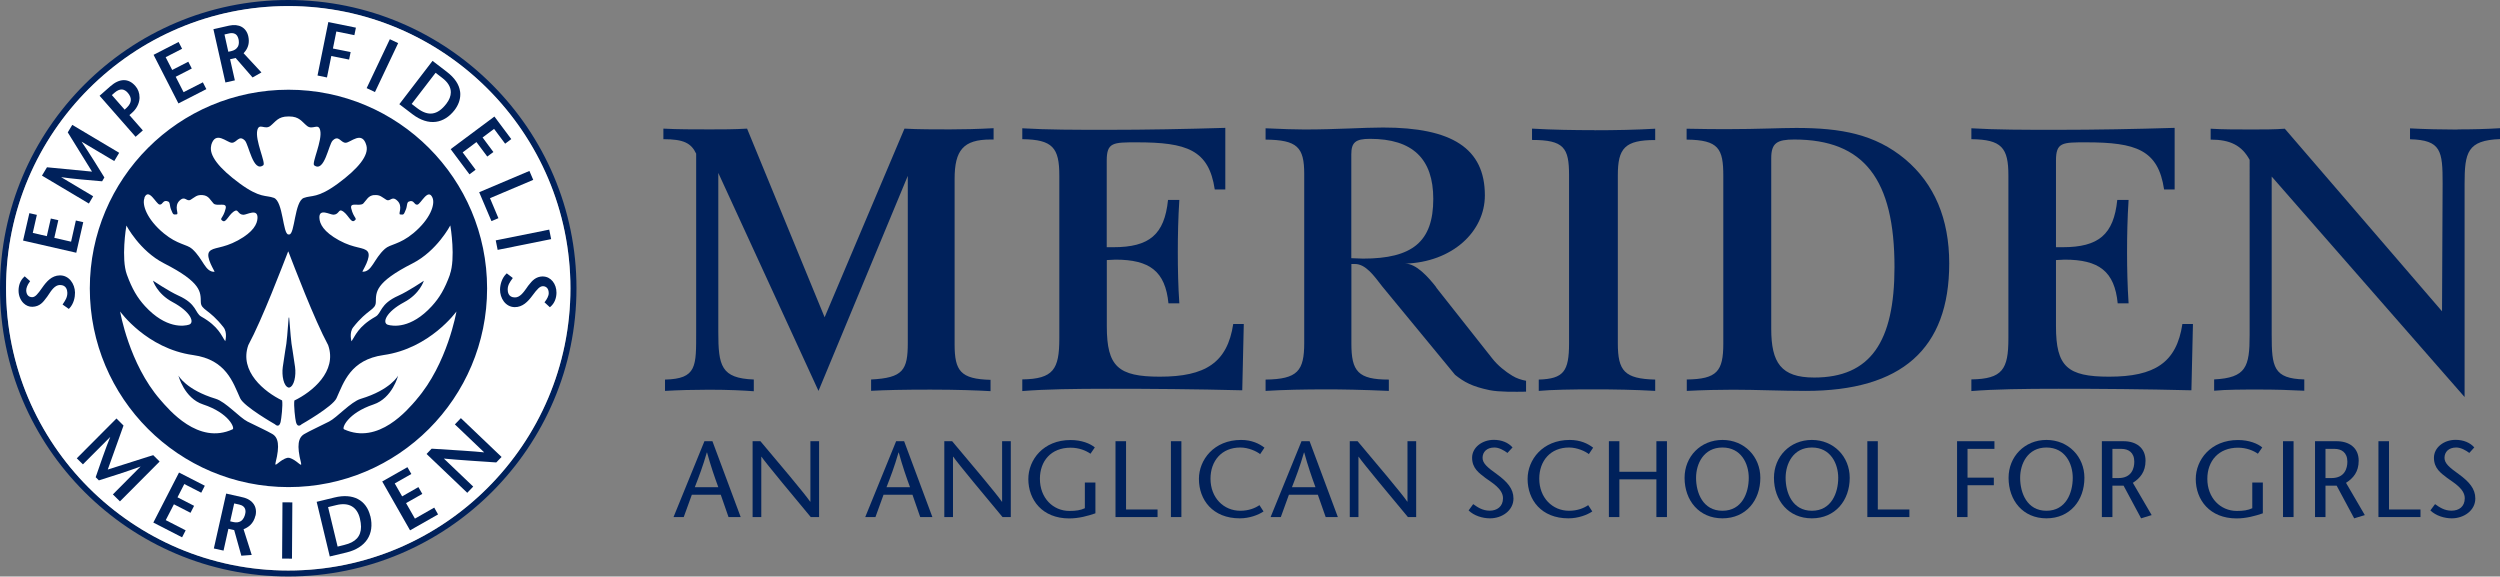 <svg xmlns="http://www.w3.org/2000/svg" width="293.68" height="67.73" viewBox="0 0 293.68 67.73"><rect x="0" y="0" width="293.68" height="67.73" fill="#808080" stroke="none"/><defs><style>.d{fill:#00215b;}.e{fill:#fff;}</style></defs><g id="a"></g><g id="b"><g id="c"><g><g><path class="d" d="M33.86,67.02C15.58,67.02,.71,52.14,.71,33.86S15.58,.72,33.86,.72s33.15,14.87,33.15,33.15-14.87,33.15-33.15,33.15M33.86,0C15.19,0,0,15.19,0,33.86s15.19,33.86,33.86,33.86,33.86-15.19,33.86-33.86S52.53,0,33.86,0"></path><path class="e" d="M33.86,.71C15.58,.71,.71,15.58,.71,33.87s14.87,33.15,33.15,33.15,33.15-14.87,33.15-33.15S52.14,.71,33.86,.71"></path><path class="d" d="M48.92,46.95c-1.01,1.16-4.46,5.34-8.51,3.48-.28-.13,.42-1.9,3.47-2.92,2.22-.74,2.89-3.39,2.89-3.39,0,0-.87,1.67-4.39,2.73-1.17,.35-2.79,2.2-3.72,2.67-1.65,.83-2.16,1.04-2.9,1.46-.74,.42-.91,1.36-.41,3.34,.19,.77-.45-.31-1.39-.54h-.19c-.94,.22-1.58,1.3-1.39,.53,.5-1.99,.32-2.93-.41-3.34-.74-.42-1.24-.63-2.9-1.45-.93-.47-2.55-2.31-3.72-2.67-3.51-1.06-4.39-2.73-4.39-2.73,0,0,.67,2.66,2.9,3.39,3.06,1.01,3.75,2.79,3.47,2.92-4.04,1.87-7.49-2.31-8.51-3.48-3.67-4.22-4.71-10.36-4.71-10.36,0,0,3.11,4.36,8.57,5.12,3.89,.54,4.68,3.2,5.53,5.07,.45,.99,4.09,3.06,4.09,3.06,0,0,.47,.5,.66-.25,.09-.39,.28-1.98,.18-2.55-2.06-.99-5.07-3.41-3.97-6.5,1.64-3.04,4.05-9.39,4.67-10.98h.04c.62,1.6,3.03,7.95,4.67,10.99,1.09,3.09-1.91,5.51-3.97,6.5-.09,.56,.09,2.16,.19,2.54,.19,.75,.66,.25,.66,.25,0,0,3.65-2.07,4.1-3.06,.85-1.87,1.64-4.52,5.52-5.07,5.46-.77,8.57-5.12,8.57-5.12,0,0-1.05,6.15-4.71,10.36M14.84,26.48s1.56,2.99,4.42,4.45c4.46,2.27,4.3,3.4,4.33,4.56,.03,.95,.96,.78,2.66,2.95,.5,.63,.21,1.64,.21,1.64-.43-.59-.75-1.73-2.82-2.89-.75-.42-.48-1.48-2.69-2.47-1.13-.51-2.98-1.75-2.98-1.75,0,0,.45,1.53,2.31,2.52,2.17,1.16,2.61,2.43,1.92,2.65-.56,.18-2.69,.52-5.17-2.18-.9-.99-1.51-2.01-2.13-3.71-.68-1.88-.09-5.58-.05-5.76m2.11-3.27c.52-1.21,1.38,.75,1.78,.81,.41,.06,.37-.63,1.01-.36,.25,.1,.17,.53,.34,.93,.25,.6,.23,.64,.67,.58,.3-.03-.38-.95,.35-1.63,.65-.6,.8,.2,1.29-.09,.49-.29,.71-.61,1.42-.54,.71,.07,.87,.57,1.26,.98,.39,.41,1.62-.22,1.43,.59-.29,1.21-.81,1.16-.35,1.46,.42,.27,.75-.88,1.48-1.2,.34-.15,.34,.46,.95,.48,.41,.01,1.7-.8,1.66,.38-.03,.7-.47,1.63-2.3,2.63-1.84,1-2.91,.76-3.36,1.32-.5,.63,.7,2.37,.61,2.37-1.12,.03-1.31-1.5-2.63-2.69-.63-.56-1.72-.5-3.33-1.83-2.01-1.66-2.59-3.4-2.26-4.17m7.82-6.16c.5-1.82,1.86-.31,2.44-.31s.82-.96,1.52-.27c.47,.47,.97,3.81,2.17,2.91,.33-.25-1-2.94-.7-4.13,.23-.88,.89,.02,1.53-.49,.64-.51,.9-1.11,2.11-1.11h.1c1.2,0,1.47,.61,2.11,1.12,.64,.51,1.31-.39,1.53,.49,.3,1.19-1.03,3.89-.7,4.13,1.2,.9,1.69-2.44,2.17-2.91,.71-.7,.94,.26,1.52,.26s1.94-1.5,2.44,.31c.32,1.16-.93,2.7-3.34,4.48-2.42,1.77-3.06,1.34-4.01,1.69-1.1,.41-1.05,4.29-1.71,4.29h-.1c-.66-.01-.61-3.89-1.71-4.3-.95-.35-1.59,.08-4.01-1.69-2.42-1.78-3.66-3.32-3.34-4.48m19.13,5.85c.7-.07,.93,.25,1.42,.54,.49,.29,.63-.51,1.29,.1,.74,.68,.06,1.6,.35,1.63,.44,.06,.42,.02,.67-.58,.17-.4,.09-.83,.34-.93,.64-.27,.6,.42,1.01,.36,.4-.05,1.26-2.02,1.78-.81,.33,.77-.25,2.5-2.26,4.17-1.62,1.34-2.71,1.27-3.33,1.83-1.33,1.19-1.51,2.72-2.64,2.69-.09,0,1.11-1.74,.61-2.37-.44-.56-1.51-.31-3.36-1.32-1.84-1.01-2.28-1.94-2.31-2.64-.05-1.17,1.25-.36,1.66-.37,.61-.02,.61-.63,.95-.48,.73,.32,1.06,1.47,1.48,1.2,.46-.31-.06-.25-.35-1.46-.19-.81,1.03-.17,1.43-.59,.39-.41,.56-.91,1.26-.98m8.91,9.34c-.62,1.71-1.23,2.72-2.13,3.71-2.47,2.7-4.6,2.36-5.17,2.19-.68-.22-.25-1.49,1.92-2.65,1.86-.99,2.31-2.52,2.31-2.52,0,0-1.85,1.25-2.98,1.75-2.22,.99-1.95,2.05-2.7,2.47-2.07,1.17-2.39,2.3-2.82,2.89,0,0-.29-1.02,.2-1.64,1.7-2.17,2.63-2.01,2.66-2.96,.03-1.16-.14-2.29,4.33-4.56,2.86-1.46,4.42-4.45,4.42-4.45,.04,.18,.63,3.88-.05,5.76M33.89,10.54c-12.89,0-23.34,10.45-23.34,23.34s10.45,23.34,23.34,23.34,23.33-10.45,23.33-23.34-10.45-23.34-23.33-23.34"></path><path class="d" d="M33.97,45.53h-.06c-.59-.13-.83-1.41-.69-2.42,.53-3.75,.36-1.63,.69-5.8h.06c.34,4.17,.16,2.05,.69,5.8,.14,1.01-.1,2.29-.69,2.42"></path><path class="d" d="M10.95,23.06s-2.85-1.7-3.77-2.25c1.25,.19,3.43,.37,4.73,.48h.09l.26-.44-.04-.07c-.34-.55-1.82-2.96-2.64-4.14,.86,.51,3.84,2.28,3.84,2.28l.58-.97-5.51-3.28-.53,.88,.13,.21s2.45,3.95,2.72,4.4c-.52-.05-5.29-.51-5.29-.51l-.05,.08-.54,.9,5.51,3.28,.5-.85Z"></path><path class="d" d="M8.91,25.91s-.51,2.23-.56,2.48c-.23-.05-1.74-.4-1.97-.45,.06-.24,.47-2.07,.47-2.07l-.88-.2s-.42,1.83-.47,2.07c-.22-.05-1.42-.32-1.65-.38,.06-.24,.48-2.12,.48-2.12l-.88-.2-.74,3.22,6.25,1.43,.82-3.59-.88-.2Z"></path><path class="d" d="M7.02,32.35h0c-.94,.02-1.54,.7-2.05,1.43-.55,.79-.83,1.12-1.19,1.13-.42,0-.69-.29-.7-.8,0-.27,.13-.62,.39-.98l.07-.1-.64-.57-.09,.09c-.42,.39-.64,.97-.63,1.63,.01,.57,.23,1.09,.59,1.44,.29,.28,.65,.43,1.03,.42,.88-.02,1.29-.58,1.65-1.07l.08-.1,.17-.25c.33-.5,.74-1.13,1.33-1.14,.78-.01,.87,.63,.88,.91,.01,.53-.24,.9-.48,1.26l-.08,.12,.11,.08,.62,.44,.09-.09c.49-.52,.65-1.29,.64-1.84-.02-1-.69-2.03-1.79-2.01"></path><path class="d" d="M14.72,12.81s-.05,.04-.08,.07c-.74-.85-1.43-1.63-1.5-1.71,.12-.11,.33-.29,.33-.29,.3-.26,.59-.38,.86-.37,.24,.02,.47,.15,.67,.38,.52,.59,.49,1.17-.08,1.73l-.2,.19m.48,.71s.29-.25,.29-.25c.54-.47,.86-1.08,.9-1.71,0-.05,0-.09,0-.14,0-.49-.17-.96-.49-1.32-.81-.93-1.86-.91-2.94,.04l-1.26,1.11,4.23,4.82,.85-.75s-.86-.98-1.58-1.8"></path></g><rect class="d" x="58.29" y="27.59" width="6.41" height="1.14" transform="translate(-4.35 12.68) rotate(-11.37)"></rect><g><path class="d" d="M57.72,25.98l.83-.35s-.89-2.11-.99-2.35c.25-.11,5.08-2.15,5.08-2.15l-.45-1.05-5.9,2.5,1.44,3.39Z"></path><path class="d" d="M18,53.47l-.56,.17s-4.28,1.36-4.78,1.52c.18-.5,1.85-5.17,1.85-5.17l-.06-.06-.77-.77-4.66,4.68,.72,.71s2.44-2.46,3.21-3.22c-.51,1.23-1.27,3.45-1.68,4.64l-.03,.09,.37,.37,.08-.02c.64-.2,3.44-1.08,4.83-1.61-.71,.72-3.26,3.28-3.26,3.28l.83,.82,4.66-4.68-.74-.74Z"></path><path class="d" d="M55.15,20.48l.72-.54s-1.37-1.84-1.52-2.04c.19-.14,1.43-1.07,1.62-1.21,.15,.2,1.27,1.7,1.27,1.7l.72-.53s-1.12-1.51-1.27-1.71c.18-.14,1.17-.87,1.35-1.01,.15,.2,1.3,1.74,1.3,1.74l.72-.54-1.98-2.65-5.14,3.83,2.2,2.95Z"></path><path class="d" d="M52.44,12.18c-1.04,1.36-2.13,1.52-3.44,.52,0,0-.47-.36-.64-.49,.16-.21,2.65-3.46,2.81-3.66,.17,.13,.78,.6,.78,.6,.67,.51,1.01,1.08,1.01,1.69,0,.43-.17,.88-.52,1.34m1.61-1.41c-.11-.85-.64-1.63-1.57-2.34l-1.67-1.28-3.9,5.09,1.56,1.19c.91,.69,1.86,1,2.74,.88,.82-.11,1.58-.59,2.19-1.38,.44-.58,.67-1.21,.67-1.83,0-.11,0-.22-.02-.33"></path><path class="d" d="M38.93,6.58c.25,.05,2.08,.42,2.08,.42l.18-.88s-1.84-.37-2.08-.42c.05-.23,.36-1.77,.4-2,.25,.05,2.12,.43,2.12,.43l.18-.88-3.24-.66-1.27,6.28,1.11,.23s.46-2.27,.51-2.52"></path></g><rect class="d" x="41.74" y="7.18" width="6.36" height="1.08" transform="translate(18.7 44.99) rotate(-64.63)"></rect><g><path class="d" d="M48.74,60.92c-.12-.21-.92-1.61-1.04-1.82,.22-.12,1.91-1.08,1.91-1.08l-.46-.8s-1.69,.96-1.91,1.09c-.11-.2-.75-1.32-.87-1.52,.22-.13,1.95-1.11,1.95-1.11l-.46-.8-2.96,1.68,3.27,5.74,3.29-1.87-.45-.8s-2.06,1.17-2.28,1.3"></path><path class="d" d="M53.43,49.85s2.95,2.81,3.45,3.29c-1.1-.12-3.66-.28-6.11-.43h-.07l-.59,.62,4.78,4.56,.7-.73s-2.96-2.82-3.45-3.29c1.32,.14,4.91,.37,6.09,.45h.07l.62-.64-4.78-4.56-.7,.73Z"></path><path class="d" d="M63.8,32.47h0c-.88,0-1.31,.54-1.69,1.02l-.08,.1-.18,.26c-.35,.49-.78,1.1-1.36,1.09-.78,0-.85-.65-.85-.93,0-.53,.27-.89,.52-1.24l.08-.11-.11-.09-.6-.46-.09,.09c-.5,.5-.69,1.26-.7,1.81-.01,1.01,.63,2.05,1.72,2.07,.93,.01,1.56-.65,2.09-1.37,.57-.77,.87-1.09,1.23-1.09,.19,0,.35,.07,.47,.19,.14,.14,.21,.36,.21,.63,0,.34-.23,.72-.42,.97l-.08,.1,.63,.58,.1-.08c.43-.38,.67-.95,.68-1.61,.01-1.06-.67-1.9-1.56-1.92"></path><path class="d" d="M21.56,10.82c-.11-.21-.81-1.59-.92-1.8,.22-.11,1.89-.97,1.89-.97l-.41-.8s-1.67,.85-1.89,.97c-.11-.2-.67-1.3-.77-1.5,.22-.11,1.93-.99,1.93-.99l-.41-.8-2.94,1.51,2.92,5.71,3.28-1.68-.41-.8s-2.04,1.04-2.27,1.16"></path><path class="d" d="M40.47,64.01s-.6,.15-.81,.2c-.06-.26-1.05-4.38-1.12-4.64,.21-.05,.99-.24,.99-.24,1.45-.35,2.42,.21,2.75,1.58,.08,.35,.13,.68,.13,.97,0,1.13-.64,1.82-1.95,2.13m3.04-3.38c-.46-1.9-2.03-2.72-4.2-2.19l-2.1,.51,1.54,6.42,1.97-.47c2.26-.55,3.31-2.14,2.8-4.27"></path><path class="d" d="M18.02,61.39l3.37,1.73,.42-.82s-2.11-1.08-2.34-1.2c.11-.21,.85-1.65,.96-1.86,.22,.11,1.95,1,1.95,1l.42-.82s-1.73-.89-1.95-1c.1-.2,.7-1.36,.8-1.56,.22,.11,1.99,1.02,1.99,1.02l.42-.82-3.03-1.55-3.02,5.88Z"></path><path class="d" d="M28.8,60.39c-.05,.22-.18,.62-.51,.83-.24,.15-.54,.19-.91,.1,0,0-.2-.05-.34-.08,.05-.23,.42-1.87,.47-2.1,.18,.04,.59,.13,.59,.13,.36,.08,.74,.29,.74,.81,0,.09-.01,.19-.04,.3m1.22,.19c.03-.15,.05-.3,.05-.45,0-.32-.08-.61-.24-.86-.27-.42-.74-.72-1.36-.85l-1.9-.43-1.45,6.45,1.14,.25s.52-2.31,.57-2.56c.18,.04,.57,.13,.68,.15,.04,.16,.84,3.01,.84,3.01l1.22-.09s-.89-2.79-.96-3.02c.52-.21,1.17-.61,1.4-1.61"></path></g><rect class="d" x="30.44" y="61.73" width="6.61" height="1.16" transform="translate(-28.78 95.67) rotate(-89.64)"></rect><g><path class="d" d="M27.9,5.54c-.14,.23-.4,.39-.75,.47,0,0-.19,.04-.33,.07-.05-.23-.4-1.79-.45-2.03,.18-.04,.57-.13,.57-.13,.2-.04,.48-.06,.71,.08,.18,.11,.3,.32,.37,.6,.02,.09,.04,.22,.04,.37,0,.18-.03,.38-.15,.57m.7,.72c.3-.32,.62-.78,.62-1.46,0-.16-.02-.34-.06-.53-.23-1.03-1.09-1.51-2.25-1.26l-1.85,.42,1.41,6.26,1.11-.25s-.5-2.23-.56-2.48c.17-.04,.54-.12,.65-.15,.11,.12,1.99,2.29,1.99,2.29l1.04-.59s-1.93-2.07-2.09-2.25"></path><path class="d" d="M84.38,57.23c-.45-1.23-.88-2.47-1.32-4.07h-.03c-.46,1.61-.93,2.84-1.41,4.07h2.76Zm-.69-5.4l3.32,8.91h-1.43l-.91-2.62h-3.4l-.95,2.62h-1.2l3.63-8.91h.94Z"></path><path class="d" d="M96.21,60.74h-.97c-1.93-2.31-5.25-6.31-5.79-7.09h-.02v7.09h-1.02v-8.91h.92c1.96,2.32,5.24,6.21,5.84,7.1h.03v-7.1h1.02v8.91Z"></path><path class="d" d="M106.9,57.23c-.45-1.23-.88-2.47-1.32-4.07h-.03c-.46,1.61-.93,2.84-1.41,4.07h2.76Zm-.69-5.4l3.32,8.91h-1.43l-.91-2.62h-3.4l-.95,2.62h-1.2l3.63-8.91h.94Z"></path><path class="d" d="M118.74,60.74h-.97c-1.93-2.31-5.26-6.31-5.79-7.09h-.03v7.09h-1.02v-8.91h.92c1.96,2.32,5.24,6.21,5.84,7.1h.03v-7.1h1.02v8.91Z"></path><path class="d" d="M128.68,56.67v3.63c-.86,.3-1.94,.6-3.08,.6-3.17,0-4.8-2.19-4.8-4.63,0-2.25,1.75-4.58,4.96-4.58,1.3,0,2.32,.42,2.85,.87l-.51,.74c-.53-.37-1.35-.71-2.33-.71-2.32,0-3.61,1.58-3.61,3.66,0,2.25,1.54,3.77,3.47,3.77,.75,0,1.31-.08,1.81-.32v-3.02h1.23Z"></path></g><polygon class="d" points="131.04 51.83 132.28 51.83 132.28 59.85 135.98 59.85 135.98 60.74 131.04 60.74 131.04 51.83"></polygon><rect class="d" x="137.55" y="51.83" width="1.23" height="8.91"></rect><g><path class="d" d="M148.03,53.35c-.42-.34-1.37-.78-2.33-.78-2.2,0-3.5,1.58-3.5,3.66,0,2.25,1.55,3.77,3.5,3.77,.97,0,1.73-.3,2.25-.66l.48,.74c-.6,.41-1.65,.81-2.79,.81-3.18,0-4.8-2.17-4.8-4.63,0-2.24,1.76-4.58,4.95-4.58,1.27,0,2.16,.45,2.75,.91l-.51,.76Z"></path><path class="d" d="M154.53,57.23c-.45-1.23-.88-2.47-1.32-4.07h-.03c-.46,1.61-.93,2.84-1.41,4.07h2.76Zm-.69-5.4l3.32,8.91h-1.43l-.92-2.62h-3.4l-.95,2.62h-1.2l3.63-8.91h.94Z"></path><path class="d" d="M166.36,60.74h-.97c-1.93-2.31-5.26-6.31-5.79-7.09h-.02v7.09h-1.02v-8.91h.92c1.96,2.32,5.24,6.21,5.84,7.1h.02v-7.1h1.02v8.91Z"></path><path class="d" d="M177.09,53.21c-.43-.32-1-.64-1.54-.64-.89,0-1.39,.52-1.39,1.21,0,.64,.54,1.11,1.69,1.93,1.22,.89,1.94,1.71,1.94,2.85,0,1.41-1.34,2.33-2.76,2.33-.86,0-1.87-.3-2.51-.93l.54-.74c.52,.37,1.1,.77,1.94,.77s1.56-.47,1.56-1.46c0-1.12-1.34-1.85-2.06-2.38-.73-.57-1.57-1.12-1.57-2.38,0-1.19,1.16-2.1,2.55-2.1,.93,0,1.71,.33,2.2,.89l-.59,.64Z"></path><path class="d" d="M186.65,53.35c-.42-.34-1.38-.78-2.33-.78-2.2,0-3.5,1.58-3.5,3.66,0,2.25,1.55,3.77,3.5,3.77,.97,0,1.73-.3,2.25-.66l.48,.74c-.6,.41-1.66,.81-2.8,.81-3.19,0-4.8-2.17-4.8-4.63,0-2.24,1.75-4.58,4.95-4.58,1.27,0,2.16,.45,2.75,.91l-.51,.76Z"></path></g><polygon class="d" points="195.82 60.74 194.58 60.74 194.58 56.31 190.23 56.31 190.23 60.74 189 60.74 189 51.83 190.23 51.83 190.23 55.42 194.58 55.42 194.58 51.83 195.82 51.83 195.82 60.74"></polygon><g><path class="d" d="M205.43,56.13c0-1.66-.89-3.56-3.09-3.56s-3.1,1.9-3.1,3.56c0,1.75,.79,3.87,3.1,3.87s3.09-2.12,3.09-3.87m-7.54,0c0-2.49,1.88-4.45,4.45-4.45s4.45,1.96,4.45,4.45c0,2.66-1.7,4.76-4.45,4.76s-4.45-2.1-4.45-4.76"></path><path class="d" d="M215.94,56.13c0-1.66-.89-3.56-3.09-3.56s-3.09,1.9-3.09,3.56c0,1.75,.79,3.87,3.09,3.87s3.09-2.12,3.09-3.87m-7.55,0c0-2.49,1.88-4.45,4.45-4.45s4.45,1.96,4.45,4.45c0,2.66-1.7,4.76-4.45,4.76s-4.45-2.1-4.45-4.76"></path></g><polygon class="d" points="219.36 51.83 220.59 51.83 220.59 59.85 224.3 59.85 224.3 60.74 219.36 60.74 219.36 51.83"></polygon><polygon class="d" points="234.29 52.73 231.13 52.73 231.13 56.11 234.22 56.11 234.22 57 231.13 57 231.13 60.74 229.9 60.74 229.9 51.83 234.29 51.83 234.29 52.73"></polygon><g><path class="d" d="M243.49,56.13c0-1.66-.89-3.56-3.09-3.56s-3.09,1.9-3.09,3.56c0,1.75,.79,3.87,3.09,3.87s3.09-2.12,3.09-3.87m-7.54,0c0-2.49,1.88-4.45,4.45-4.45s4.46,1.96,4.46,4.45c0,2.66-1.7,4.76-4.46,4.76s-4.45-2.1-4.45-4.76"></path><path class="d" d="M248.15,56.16h.7c1.58,0,1.87-1.17,1.87-1.92,0-1.09-.69-1.51-1.52-1.51h-1.05v3.44Zm-1.24-4.33h2.55c1.45,0,2.58,.75,2.58,2.29,0,1.31-.63,2.05-1.49,2.6l2.21,3.79-1.24,.38-2.06-3.84h-1.31v3.69h-1.24v-8.91Z"></path><path class="d" d="M265.82,56.67v3.63c-.86,.3-1.95,.6-3.08,.6-3.17,0-4.8-2.19-4.8-4.63,0-2.25,1.76-4.58,4.96-4.58,1.3,0,2.32,.42,2.85,.87l-.51,.74c-.53-.37-1.35-.71-2.33-.71-2.31,0-3.61,1.58-3.61,3.66,0,2.25,1.54,3.77,3.47,3.77,.75,0,1.31-.08,1.81-.32v-3.02h1.23Z"></path></g><rect class="d" x="268.19" y="51.83" width="1.24" height="8.91"></rect><path class="d" d="M273.18,56.16h.7c1.58,0,1.87-1.17,1.87-1.92,0-1.09-.69-1.51-1.51-1.51h-1.06v3.44Zm-1.23-4.33h2.54c1.45,0,2.59,.75,2.59,2.29,0,1.31-.63,2.05-1.49,2.6l2.21,3.79-1.25,.38-2.06-3.84h-1.31v3.69h-1.23v-8.91Z"></path><polygon class="d" points="279.4 51.83 280.64 51.83 280.64 59.85 284.34 59.85 284.34 60.74 279.4 60.74 279.4 51.83"></polygon><path class="d" d="M290.08,53.21c-.43-.32-1-.64-1.54-.64-.89,0-1.38,.52-1.38,1.21,0,.64,.54,1.11,1.69,1.93,1.22,.89,1.93,1.71,1.93,2.85,0,1.41-1.34,2.33-2.77,2.33-.85,0-1.86-.3-2.51-.93l.55-.74c.52,.37,1.1,.77,1.93,.77,.88,0,1.56-.47,1.56-1.46,0-1.12-1.34-1.85-2.06-2.38-.74-.57-1.56-1.12-1.56-2.38,0-1.19,1.15-2.1,2.54-2.1,.93,0,1.71,.33,2.2,.89l-.58,.64Z"></path><path class="d" d="M84.38,20.29v18.7c0,3.98,.32,5.45,4.17,5.59v1.38c-1.19-.09-2.93-.18-5.27-.18-1.74,0-3.69,.05-5.16,.14v-1.33c3.76-.09,3.66-1.56,3.66-5.59V18.05c-.59-1.24-1.47-1.7-3.85-1.7v-1.24c1.61,.09,3.69,.09,5.48,.09,1.42,0,2.84,0,4.35-.09l9.11,22.16,9.38-22.16c1.47,.09,3.78,.09,5.34,.09s3.21-.04,5.13-.14v1.33h-.36c-3.21,0-4.22,1.28-4.22,4.63v19.43c0,3.12,.69,4.08,4.22,4.17v1.33c-1.56-.09-3.9-.18-7.06-.18s-5.36,.05-6.97,.14v-1.33c3.76-.19,4.31-1.1,4.31-4.31V20.66l-10.49,25.26-11.78-25.63Z"></path><path class="d" d="M130.01,15.25c4.67,0,9.3-.09,13.93-.23v7.24h-1.24c-.69-4.67-3.3-5.54-9.16-5.54-2.79,0-3.53,0-3.53,2.15v10.17h.78c4.22,0,6-1.47,6.42-5.55h1.33c-.14,2.15-.18,4.22-.18,6.14s.04,4.03,.18,6h-1.28c-.37-3.76-2.2-5.13-6.23-5.13-.32,0-.64,.05-1.01,.05v7.79c0,4.72,1.33,5.91,6.23,5.91,5.36,0,7.93-1.65,8.62-6.19h1.24l-.18,7.79c-5.55-.14-10.72-.18-15.58-.18-4.12,0-7.56,.05-10.26,.27v-1.37c3.66-.05,4.35-1.19,4.35-4.81V20.61c0-3.25-.78-4.22-4.35-4.26v-1.28c2.98,.18,6.32,.18,9.94,.18"></path><path class="d" d="M160.12,30.38c5.78,0,8.25-1.97,8.25-7.01,0-4.72-2.43-7.06-7.43-7.06-1.7,0-2.2,.41-2.2,1.83v12.19c.46,0,.97,.05,1.37,.05m8.6,3.39l6.59,8.34c.6,.78,1.56,1.56,2.34,2.02,.5,.32,1.13,.51,1.63,.6v1.28c-1.3,.02-3.17,.05-4.29-.18-2.06-.43-2.97-.94-4.05-1.8l-8.56-10.39c-.96-1.24-1.93-2.63-3.21-2.63h-.41v9.36c0,3.25,.78,4.22,4.4,4.22v1.33c-3.16-.14-5.59-.18-7.24-.18-2.7,0-5.14,.05-7.24,.18v-1.33c3.76-.05,4.54-1.01,4.54-4.31V20.43c0-3.16-.83-3.99-4.54-4.03v-1.33c1.97,.09,3.48,.14,4.54,.14,3.85,0,6.92-.23,9.26-.23,8.07,0,11.96,2.43,11.96,7.97,0,4.26-3.82,7.85-9.39,8.02,1.31-.04,2.77,1.6,3.69,2.79"></path><path class="d" d="M187.29,15.3c2.52,0,4.9-.05,7.15-.18v1.33c-3.57,0-4.39,.96-4.39,4.13v19.75c0,3.25,.78,4.17,4.39,4.26v1.33c-2.43-.14-4.85-.18-7.29-.18s-4.9,.04-6.39,.18v-1.33c2.92-.09,3.56-.96,3.56-4.26V20.57c0-3.21-.6-4.13-4.35-4.13v-1.33c2.48,.14,4.9,.18,7.33,.18"></path><path class="d" d="M208.07,38.62c0,3.99,1.15,5.73,5.04,5.73,6.6,0,9.44-4.17,9.44-12.97,0-10.27-3.53-14.99-11.78-14.99-2.02,0-2.7,.41-2.7,2.2v20.03Zm-9.94,5.96c3.57-.04,4.31-.96,4.31-4.22V20.66c0-3.21-.55-4.22-4.31-4.26v-1.28c2.02,.05,3.62,.05,4.9,.05,3.39,0,6.05-.14,7.98-.14,5.27,0,9.26,.73,12.79,3.67,3.44,2.89,5.18,7.01,5.18,12.24,0,10.04-5.59,14.98-16.86,14.98-2.89,0-5.73-.14-8.52-.14-1.65,0-3.49,.04-5.45,.14v-1.33Z"></path><path class="d" d="M241.53,15.25c4.68,0,9.31-.09,13.93-.23v7.24h-1.24c-.69-4.67-3.3-5.54-9.17-5.54-2.8,0-3.53,0-3.53,2.15v10.17h.78c4.22,0,6-1.47,6.42-5.55h1.33c-.14,2.15-.18,4.22-.18,6.14s.05,4.03,.18,6h-1.28c-.37-3.76-2.2-5.13-6.24-5.13-.32,0-.64,.05-1.01,.05v7.79c0,4.72,1.33,5.91,6.24,5.91,5.36,0,7.93-1.65,8.61-6.19h1.24l-.18,7.79c-5.55-.14-10.73-.18-15.59-.18-4.12,0-7.56,.05-10.26,.27v-1.37c3.66-.05,4.35-1.19,4.35-4.81V20.61c0-3.25-.78-4.22-4.35-4.26v-1.28c2.98,.18,6.32,.18,9.94,.18"></path><path class="d" d="M288.69,15.2c1.74,0,3.39-.04,5-.14v1.28c-3.85,.14-4.17,1.56-4.17,5.27v25.03l-22.66-25.9v18.61c0,3.76,.21,5.13,3.83,5.22v1.33c-1.7-.09-3.48-.14-5.32-.14s-3.89,0-5.27,.14v-1.33c3.76-.19,4.17-1.47,4.17-5.22V18.78c-.92-1.7-2.29-2.38-4.58-2.38v-1.28c1.33,.09,3.25,.09,4.86,.09,1.33,0,2.66,0,3.85-.09l18.47,21.45,.07-15.03c0-3.8-.16-5.09-3.83-5.18v-1.28c1.65,.09,3.8,.14,5.59,.14"></path></g></g></g></svg>